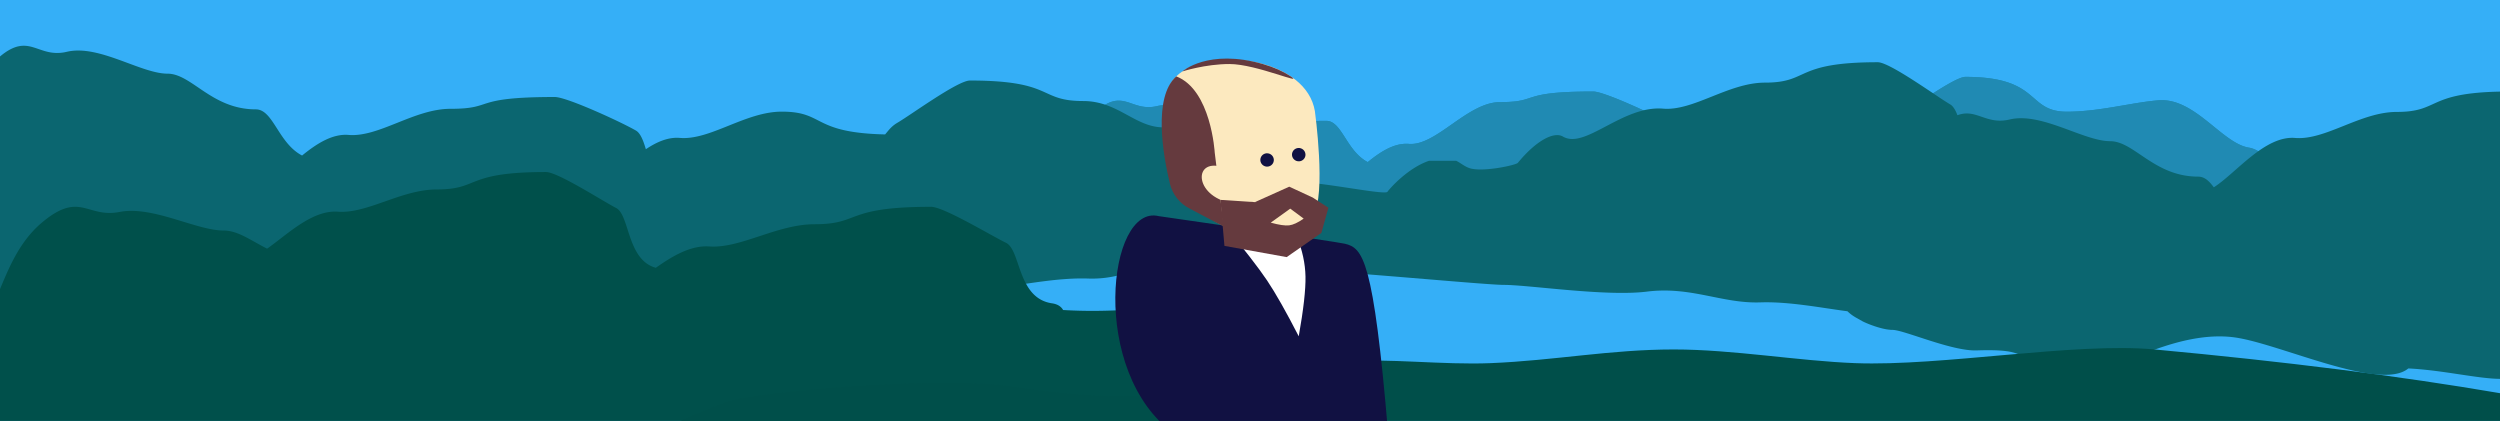 <svg width="1366" height="230" xmlns="http://www.w3.org/2000/svg" xmlns:xlink="http://www.w3.org/1999/xlink"><defs><path d="M1027.01 9c6.617 0 32.004 18.613 39.534 23.01 1.687.986 2.925 3.137 4.002 5.948 10.331-3.862 15.578 5.41 28.575 2.32 17.385-4.134 40.372 11.862 54.852 11.862 13.223 0 24.022 19.367 48.121 19.367 3.474 0 6.036 2.429 8.52 5.843 12.002-7.584 27.827-28.365 44.446-26.977 16.543 1.38 35.727-14.222 55.516-14.222 23.792 0 16.022-10.373 56.839-11.11.092-.001.553 156.959-.216 156.959-11.997 0-31.738-4.808-50.305-5.691-15.005 12.635-68.998-12.947-93.929-16.818-27.595-4.285-56.966 12.776-62.706 12.776-10.504 0-40.738 1.65-46.799 0-10.789-2.936-8.157-6.63-32.478-5.81-13.686.463-39.677-11.213-45.941-11.213-5.73 0-14.576-3.704-16.455-4.752-.435-.243-1.583-.887-3.443-1.933a23.529 23.529 0 0 1-4.717-3.489c-13.817-1.766-31.745-5.387-47.629-4.845-20.89.713-37.768-8.907-61.943-5.886-22.34 2.792-64.4-3.672-78.123-3.672-12.002 0-116.17-10.289-129.213-8.628-13.043 1.66 24.52-18.7 27.489-23.164 1.84-2.766-25.417-19.783-15.565-23.845 7.13-2.94 52.025 7.015 53.64 4.786 1.427-1.971 11.144-13.005 22.76-16.97 5.05.005 11.398.005 14.793 0 2.726 1.315 4.701 3.279 7.735 4.154 7.255 2.093 24.957-1.778 25.97-3.01 9.86-12.012 19.652-17.314 24.646-14.37 12.161 7.168 32.494-17.104 54.763-15.247 16.57 1.38 35.786-14.222 55.608-14.222C990.066 20.151 980.79 9 1027.01 9z" id="a"/><path d="M300.052.793c6.413 0 31.023 15.896 38.322 19.651 7.453 3.835 5.86 28.333 21.678 32.672 9.005-6.348 18.965-12.36 29.216-11.654 17.13 1.18 36.994-12.146 57.486-12.146 25.543 0 15.953-9.523 63.736-9.523 6.84 0 33.084 15.896 40.868 19.651 8.26 3.986 6.1 30.29 25.193 33.087 2.889.424 4.904 1.643 6.045 3.657.45.023.9.047 1.348.072 43.673 2.422 64.417-7.424 115.573 4.83 51.157 12.255 40.157 26.417 50.924 28.511 7.097 1.38 10.517 9.897 10.26 25.55l-.011.543-11.378 1.32c-15.836 1.745-650.678.377-736.864.081a985.6 985.6 0 0 0-11.29.024c-.259.002-.6-11.901 0-11.916l.113-.002c-.17-19.561-.253-58.827.114-59.682C5.963 54.863 11.69 39.39 24.348 28.645c21.09-17.904 24.734-2.507 42.739-6.046 18.005-3.539 41.811 10.156 56.808 10.156 7.746 0 14.69 5.305 23.777 9.914 10.986-7.71 24.551-21.247 38.71-20.207 16.064 1.18 34.69-12.146 53.906-12.146 23.951 0 14.959-9.523 59.764-9.523z" id="b"/></defs><g fill="none" fill-rule="evenodd"><path fill="#35AFF7" d="M0 0h1366v230H0z"/><g transform="translate(-1 25)"><path d="M1074.896 17c41.54 0 33.203 19.026 55.41 19.026 17.814 0 35.084-4.973 49.977-6.214 20.013-1.67 34.782 23.58 49.677 25.884 14.895 2.304 43.11 45.469 36.207 52.439-4.512 4.555-57.812 12.891-77.89 10.381-21.727-2.716-36.896 5.933-55.67 5.292-18.776-.641-40.728 5.192-53.275 5.192-1.663 0-3.291-.153-4.876-.413-.658.64-1.41 1.37-2.303 2.182-3.69 3.354-8.813-1.443-13.61-1.443-4.797 0-14.25 6.674-25.142 6.674-12.498 0-34.367-5.877-53.07-5.231-18.703.645-33.813-28.069-55.457-25.332-5.153.651-11.478.747-18.24.528-3.934.865-7.929 1.651-10.091 1.651-4.797 0-15.312 2.384-26.203 2.384-12.499 0-33.306-1.59-52.009-.947-18.703.642-33.813-8.031-55.457-5.307-20.001 2.517-57.657-3.311-69.943-3.311-10.3 0-28.78 3.1-30.293-5.48-7.447.117-14.054.04-16.45-.614-9.68-2.64-7.319-8.66-29.137-7.922-12.278.416-25 7.922-30.62 7.922-5.14 0-13.077-3.331-14.763-4.274a4262.38 4262.38 0 0 1-7.336-4.132 8.144 8.144 0 0 1 3.752-15.234l.249-.004.24-.004c7.89-.249 9.642-12.777 27.728-31.395 18.27-18.806 21.426-2.633 37.023-6.35 15.596-3.718 36.219 10.667 49.21 10.667 11.861 0 21.55-2.584 43.17-2.584 8.554 0 10.94 16.454 22.64 22.531 7.04-5.75 14.668-10.602 22.493-9.945 14.836 1.245 32.04-22.822 49.786-22.822 22.122 0 9.569-5.795 50.95-5.795 5.924 0 32.9 12.522 39.642 16.487 2.454 1.443 3.846 5.66 5.283 10.695 5.25-4.626 10.745-7.771 16.34-7.3C947.672 46.135 964.875 32 982.622 32c17.025 0 16.028 6.652 33.529 9.717a6.712 6.712 0 0 1 1.311-.369c16.598-2.945 14.72.536 21.902-3.66 6.768-3.954 29.584-20.688 35.53-20.688z" fill="#208AB3"/><path d="M1074.896 17c41.54 0 33.203 19.026 55.41 19.026 17.814 0 35.084-4.973 49.977-6.214 20.013-1.67 34.782 23.58 49.677 25.884 14.895 2.304 43.11 45.469 36.207 52.439-4.512 4.555-57.812 12.891-77.89 10.381-21.727-2.716-36.896 5.933-55.67 5.292-18.776-.641-40.728 5.192-53.275 5.192-1.663 0-3.291-.153-4.876-.413-.658.64-1.41 1.37-2.303 2.182-3.69 3.354-8.813-1.443-13.61-1.443-4.797 0-14.25 6.674-25.142 6.674-12.498 0-34.367-5.877-53.07-5.231-18.703.645-33.813-28.069-55.457-25.332-5.153.651-11.478.747-18.24.528-3.934.865-7.929 1.651-10.091 1.651-4.797 0-15.312 2.384-26.203 2.384-12.499 0-33.306-1.59-52.009-.947-18.703.642-33.813-8.031-55.457-5.307-20.001 2.517-57.657-3.311-69.943-3.311-10.3 0-28.78 3.1-30.293-5.48-7.447.117-14.054.04-16.45-.614-9.68-2.64-7.319-8.66-29.137-7.922-12.278.416-25 7.922-30.62 7.922-5.14 0-13.077-3.331-14.763-4.274a4262.38 4262.38 0 0 1-7.336-4.132 8.144 8.144 0 0 1 3.752-15.234l.249-.004.24-.004c7.89-.249 9.642-12.777 27.728-31.395 18.27-18.806 21.426-2.633 37.023-6.35 15.596-3.718 36.219 10.667 49.21 10.667 11.861 0 21.55-2.584 43.17-2.584 8.554 0 10.94 16.454 22.64 22.531 7.04-5.75 14.668-10.602 22.493-9.945 14.836 1.245 32.04-22.822 49.786-22.822 22.122 0 9.569-5.795 50.95-5.795 5.924 0 32.9 12.522 39.642 16.487 2.454 1.443 3.846 5.66 5.283 10.695 5.25-4.626 10.745-7.771 16.34-7.3C947.672 46.135 964.875 32 982.622 32c17.025 0 16.028 6.652 33.529 9.717a6.712 6.712 0 0 1 1.311-.369c16.598-2.945 14.72.536 21.902-3.66 6.768-3.954 29.584-20.688 35.53-20.688z" fill="#208AB3"/><path d="M37.529 3.301C54.959-.862 78.009 15.25 92.527 15.25c13.258 0 24.086 19.506 48.25 19.506 9.555 0 12.224 18.407 25.282 25.223 7.94-6.48 16.555-11.995 25.395-11.257 16.596 1.386 35.842-14.271 55.696-14.271 24.747 0 10.704-6.45 56.998-6.45 6.627 0 36.805 13.938 44.347 18.35 2.458 1.44 3.964 5.352 5.406 10.178 5.956-3.993 12.197-6.71 18.553-6.176C389.05 51.745 408.296 36 428.15 36c23.762 0 16.141 11.535 56.48 12.453 1.895-2.245 3.485-4.488 6.638-6.331 7.56-4.42 33.05-23.122 39.694-23.122 46.409 0 37.094 11.205 61.903 11.205 19.903 0 29.197 15.678 45.834 14.29 22.36-1.865 38.858 26.354 55.499 28.93 16.64 2.575 48.163 28.465 40.45 36.255-5.04 5.091-64.587 14.408-87.018 11.603-24.273-3.036-31.22 6.63-52.194 5.914-15.067-.514-31.966 2.704-45.486 4.559-2.136 4.572-4.589 9.495-7.356 14.767l-.6 1.14a5.015 5.015 0 0 1-1.142 1.44c-1.63 1.42-3.145 2.13-4.542 2.13-2.41 0-3.875 2.202-8.003 5.94-4.127 3.736-9.86-1.608-15.226-1.608-5.366 0-15.941 7.435-28.126 7.435-13.982 0-38.446-6.547-59.37-5.828-20.922.72-37.827-8.988-62.04-5.94-6.03.76-13.494.84-21.45.554-3.97.846-7.828 1.56-10.014 1.56-5.366 0-17.129 2.654-29.313 2.654-13.983 0-37.26-1.77-58.182-1.055-20.923.716-37.828-8.938-62.04-5.906-22.376 2.801-64.502-3.685-78.246-3.685-11.235 0-31.17 3.28-33.727-5.408-8.438.136-15.959.056-18.667-.684-10.818-2.957-8.18-9.7-32.565-8.873-6.435.219-12.98 2.183-18.763 4.209C.143 134.75.557 6.235.867 5.975 17.244-7.818 21.532 7.122 37.529 3.3z" fill="#0B6670"/><use fill="#0B6670" xlink:href="#a"/></g><use fill="#00504B" xlink:href="#b" transform="translate(-1.714 93.207)"/><path d="M1366.029 214.843c-54.686-9.369-117.99-17.354-188.786-23.902-43.655-4.038-116.228 9.292-163.58 7.48-31.056-1.19-66.882-7.48-99.085-7.48-34.693 0-65.16 6.04-100.094 7.48-25.894 1.067-57.454-2.817-78.161-.849-73.317 6.968-85.669 28.855-183.33 13.646-34.772-5.416-121.216 1.098-151.597 7.13-3.859.766-15.56 5.303-31.057 12.186-13.441 5.97 993.15-.625 995.69-.534 2.793.1.03-15.152 0-15.157z" fill="#004F4A"/><path d="M758.5 237.036c-8.034-95.764-13.822-101.561-23.771-103.882-5.333-1.244-101.56-15.052-101.56-15.052-27.871-6.904-38.285 85.38 8.426 118.894 26.02 1.008 45.535 1.515 58.545 1.52 12.97.004 32.422-.49 58.36-1.48z" fill="#111142"/><path d="M668.684 122.739c11.158 13.471 19.042 23.64 23.65 30.508 4.608 6.867 10.372 17.037 17.294 30.508 2.601-14.637 3.831-25.525 3.69-32.663-.141-7.139-1.732-14.479-4.772-22.02l-39.862-6.333z" fill="#FFF"/><path d="M645.983 39.058c-4.609 3.115-7.64 7.342-8.156 12.669-5.4 55.658 26.652 69.912 30.485 71.411l.372.139 39.862 5.795.744-.796c1.543-1.684 5.202-5.841 8.228-10.541 7.245-11.254.937-57.008.937-57.008-4.686-28.029-52.863-34.92-72.472-21.669z" fill="#FCE9BF"/><path d="M668.684 123.813L650.067 114c-5.424-2.718-9.442-7.795-10.853-13.696-3.792-15.866-9.226-47.194 3.496-58.575 19.06 7.341 21.015 41.604 21.015 41.604l4.959 40.481z" fill="#653A3E"/><path d="M695.82 88.613c.666-1.902-.355-3.986-2.28-4.654-1.925-.67-4.026.33-4.693 2.23-.666 1.902.355 3.986 2.279 4.655 1.926.669 4.027-.33 4.694-2.231m17.294-2.903c.667-1.901-.354-3.985-2.28-4.654-1.924-.669-4.025.33-4.692 2.23-.667 1.902.353 3.986 2.279 4.654 1.925.67 4.027-.328 4.693-2.23" fill="#111142"/><path d="M670.983 92.44c-18.6-8.425-19.65 13.222-.04 18.095 19.609 4.872 5.696-16.253 5.696-16.253" fill="#FCE9BF"/><path d="M704.874 41.467c-3.812-2.46-8.663-4.712-14.838-6.483-29.932-8.582-44.053 4.074-44.053 4.074s12.502-4.074 25.841-4.074c14.817 0 42.11 12.332 33.05 6.483zM717.376 108l-12.919-6-18.777 8.44c8.005 1.38 13.921 1.923 17.75 1.628 3.827-.295 8.476-1.65 13.946-4.068z" fill="#653A3E"/><path fill="#653A3E" d="M685.679 110.44l-18.833-1.232 2.183 25.144 33.998 6.134L722 127.279l3.861-13.775-8.485-5.505-3.967.306z"/><path d="M712.327 119.44l-7.336-5.44-10.664 7.653c4.546 1.251 7.906 1.743 10.08 1.476 2.174-.268 4.814-1.497 7.92-3.69z" fill="#FCE9BF"/></g></svg>
